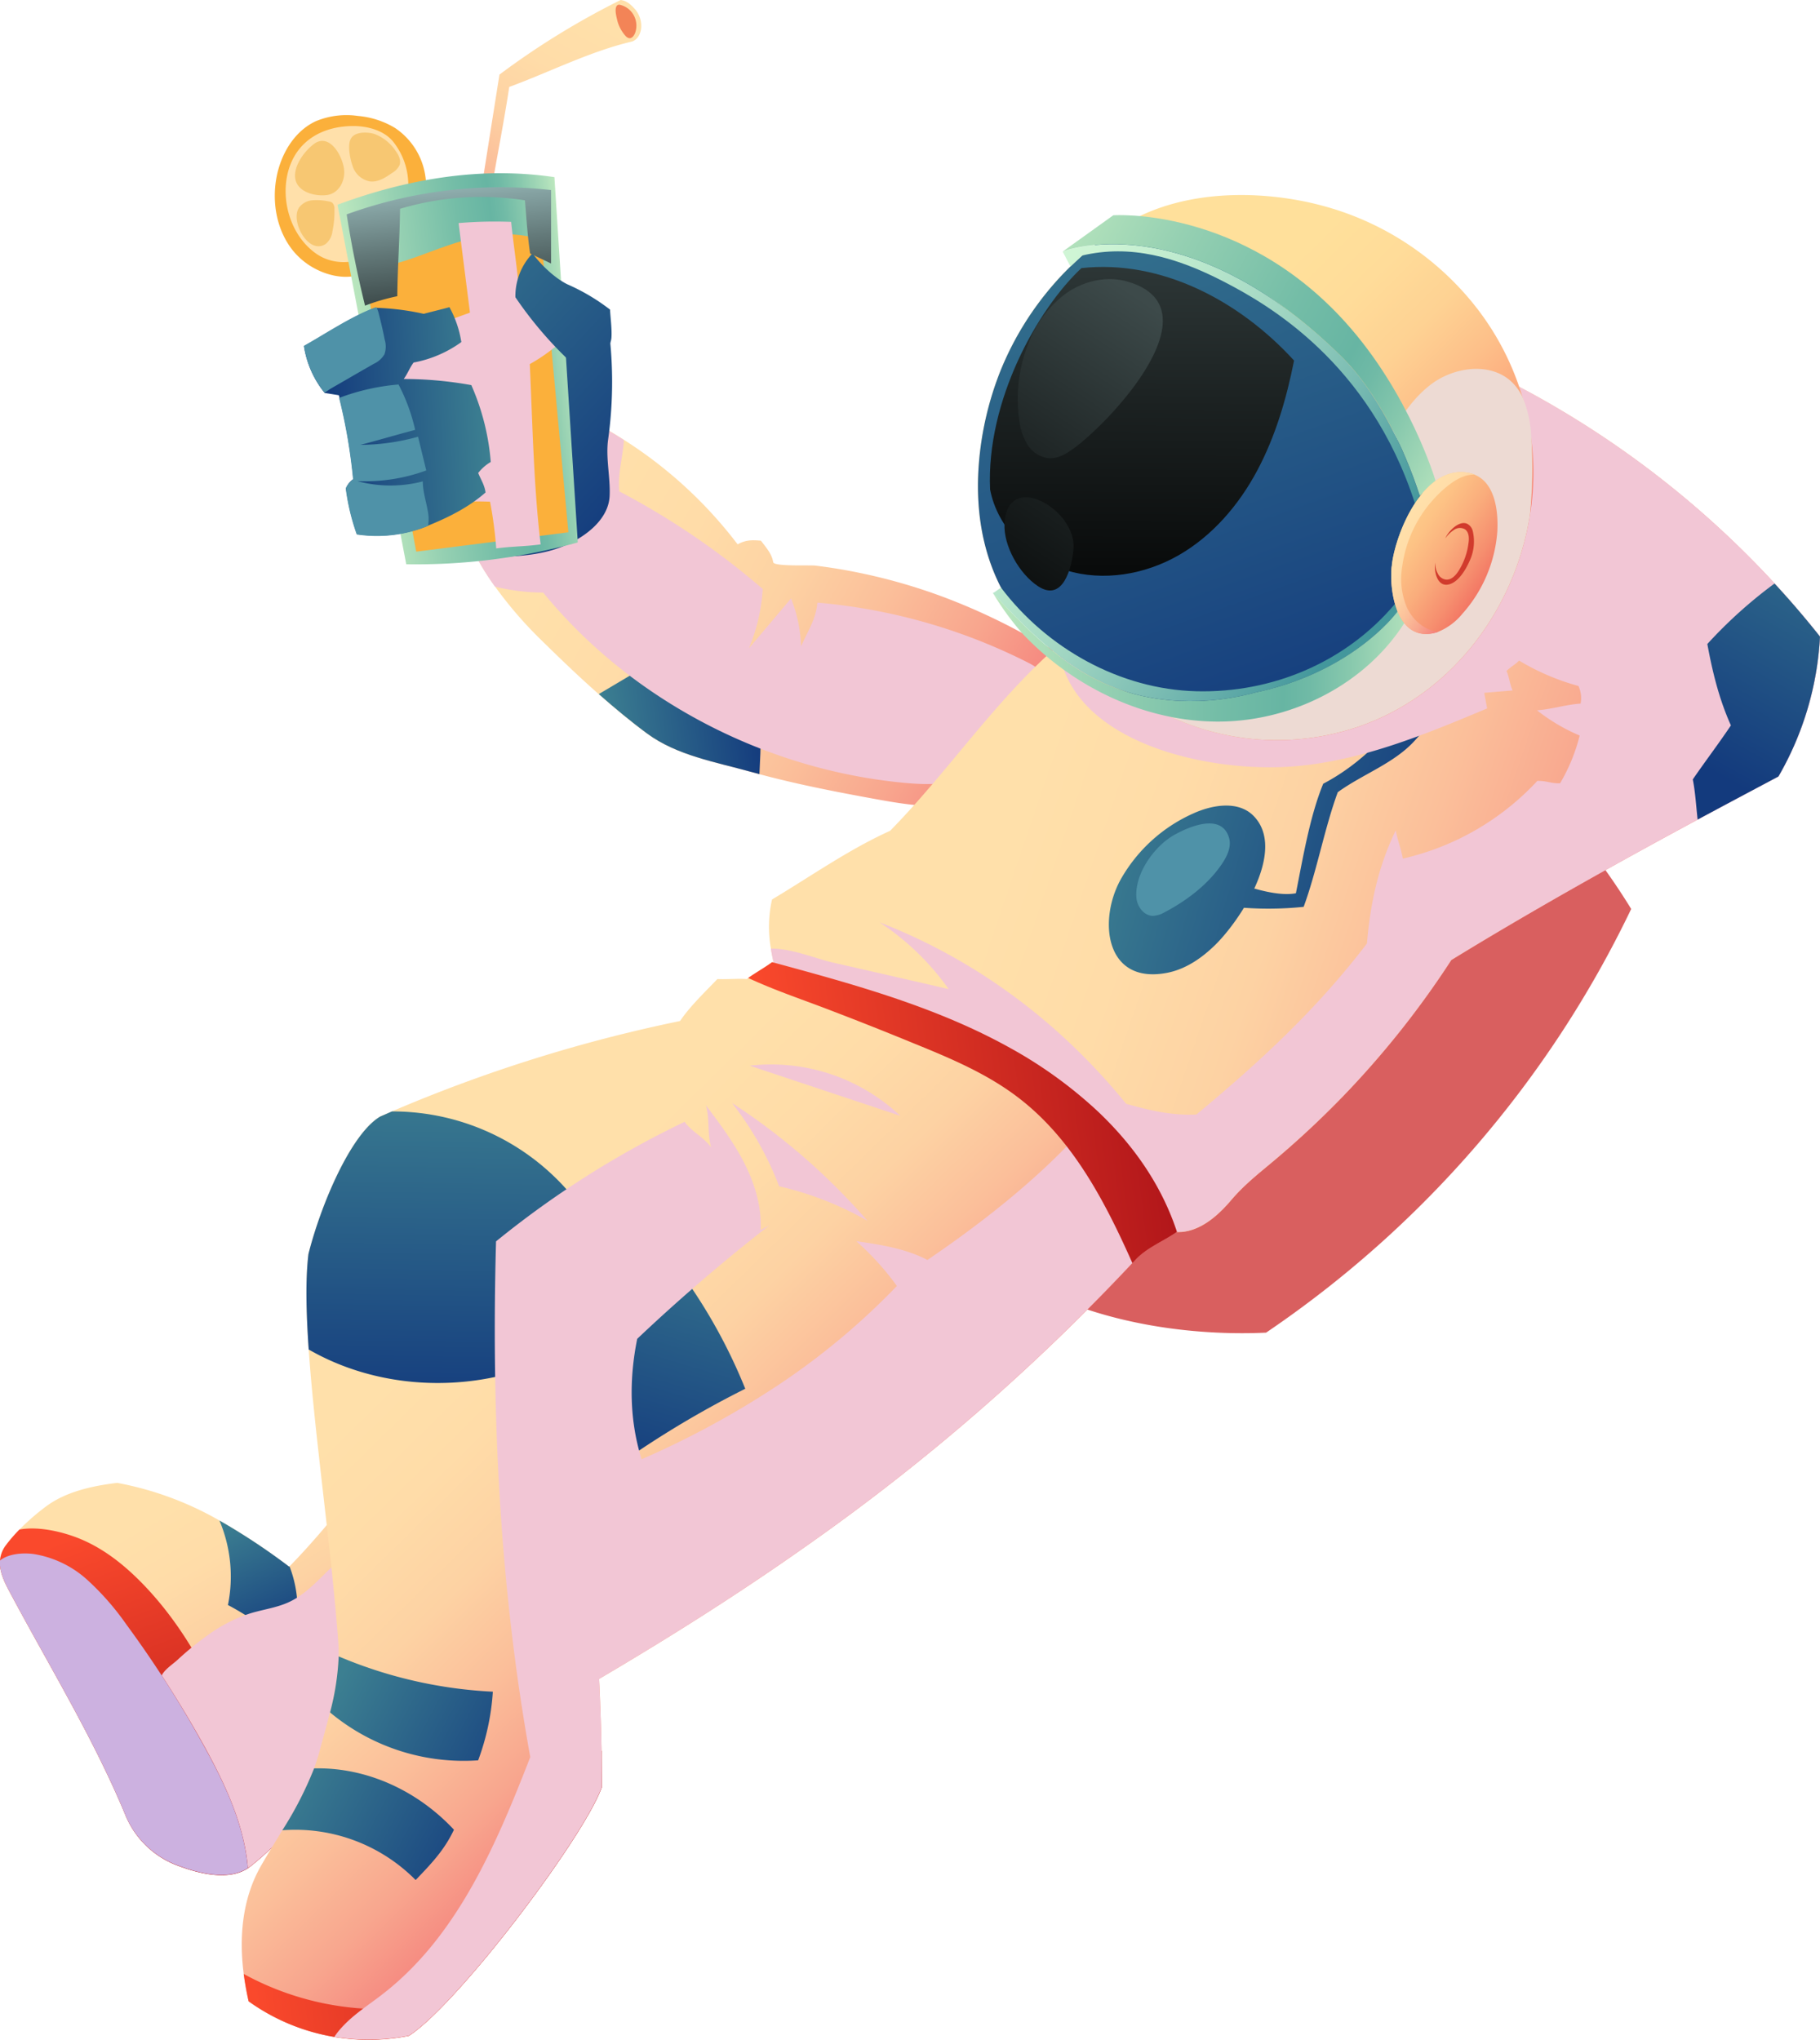<svg xmlns="http://www.w3.org/2000/svg" xmlns:xlink="http://www.w3.org/1999/xlink" viewBox="0 0 495.58 555.36"><defs><style>.cls-1{isolation:isolate;}.cls-2{fill:#d95f5f;}.cls-3{fill:url(#_ÂÁ_Ï_ÌÌ_È_ËÂÌÚ_8);}.cls-4{fill:url(#_ÂÁ_Ï_ÌÌ_È_ËÂÌÚ_45);}.cls-5{fill:url(#_ÂÁ_Ï_ÌÌ_È_ËÂÌÚ_307);}.cls-6{fill:#f2c6d5;}.cls-16,.cls-6,.cls-7{mix-blend-mode:multiply;}.cls-7{fill:#ccb1e0;}.cls-8{fill:url(#_ÂÁ_Ï_ÌÌ_È_ËÂÌÚ_8-2);}.cls-9{fill:url(#_ÂÁ_Ï_ÌÌ_È_ËÂÌÚ_45-2);}.cls-10{fill:url(#_ÂÁ_Ï_ÌÌ_È_ËÂÌÚ_8-3);}.cls-11{fill:url(#_ÂÁ_Ï_ÌÌ_È_ËÂÌÚ_45-3);}.cls-12{fill:#4f92a8;}.cls-13{fill:url(#_ÂÁ_Ï_ÌÌ_È_ËÂÌÚ_45-4);}.cls-14{fill:url(#_ÂÁ_Ï_ÌÌ_È_ËÂÌÚ_45-5);}.cls-15{fill:url(#_ÂÁ_Ï_ÌÌ_È_ËÂÌÚ_38);}.cls-16{fill:#eddad3;}.cls-17{fill:url(#_ÂÁ_Ï_ÌÌ_È_ËÂÌÚ_45-6);}.cls-18{fill:url(#_ÂÁ_Ï_ÌÌ_È_ËÂÌÚ_52);}.cls-19{fill:url(#_ÂÁ_Ï_ÌÌ_È_ËÂÌÚ_41);}.cls-20{fill:url(#_ÂÁ_Ï_ÌÌ_È_ËÂÌÚ_52-2);}.cls-21{fill:url(#_ÂÁ_Ï_ÌÌ_È_ËÂÌÚ_41-2);}.cls-22{fill:url(#_ÂÁ_Ï_ÌÌ_È_ËÂÌÚ_37);}.cls-23{fill:url(#_ÂÁ_Ï_ÌÌ_È_ËÂÌÚ_8-4);}.cls-24{fill:#d13b2d;}.cls-25,.cls-26,.cls-27,.cls-35{mix-blend-mode:screen;}.cls-25{fill:url(#_ÂÁ_Ï_ÌÌ_È_ËÂÌÚ_395);}.cls-26{fill:url(#_ÂÁ_Ï_ÌÌ_È_ËÂÌÚ_395-2);}.cls-27{fill:url(#_ÂÁ_Ï_ÌÌ_È_ËÂÌÚ_395-3);}.cls-28{fill:#fbb03b;}.cls-29{fill:#ffe0aa;}.cls-30{fill:url(#_ÂÁ_Ï_ÌÌ_È_ËÂÌÚ_8-5);}.cls-31{fill:url(#_ÂÁ_Ï_ÌÌ_È_ËÂÌÚ_45-7);}.cls-32{fill:url(#_ÂÁ_Ï_ÌÌ_È_ËÂÌÚ_41-3);}.cls-33{fill:url(#_ÂÁ_Ï_ÌÌ_È_ËÂÌÚ_45-8);}.cls-34{fill:url(#_ÂÁ_Ï_ÌÌ_È_ËÂÌÚ_45-9);}.cls-35{fill:url(#_ÂÁ_Ï_ÌÌ_È_ËÂÌÚ_407);}.cls-36{fill:#f38457;}.cls-37{fill:#f7c772;}.cls-38{fill:url(#_ÂÁ_Ï_ÌÌ_È_ËÂÌÚ_8-6);}.cls-39{fill:#f37777;}.cls-40{fill:url(#_ÂÁ_Ï_ÌÌ_È_ËÂÌÚ_45-10);}.cls-41{fill:url(#_ÂÁ_Ï_ÌÌ_È_ËÂÌÚ_45-11);}.cls-42{fill:url(#_ÂÁ_Ï_ÌÌ_È_ËÂÌÚ_307-2);}.cls-43{fill:url(#_ÂÁ_Ï_ÌÌ_È_ËÂÌÚ_307-3);}.cls-44{fill:url(#_ÂÁ_Ï_ÌÌ_È_ËÂÌÚ_45-12);}.cls-45{fill:url(#_ÂÁ_Ï_ÌÌ_È_ËÂÌÚ_45-13);}</style><linearGradient id="_ÂÁ_Ï_ÌÌ_È_ËÂÌÚ_8" x1="72.25" y1="480.56" x2="39.6" y2="400.49" gradientTransform="matrix(0.99, -0.13, 0.13, 0.99, -48.28, 20.36)" gradientUnits="userSpaceOnUse"><stop offset="0" stop-color="#f37777"/><stop offset="0.06" stop-color="#f5857e"/><stop offset="0.23" stop-color="#f8a68e"/><stop offset="0.41" stop-color="#fbbf9a"/><stop offset="0.59" stop-color="#fdd2a3"/><stop offset="0.79" stop-color="#ffdca8"/><stop offset="1" stop-color="#ffe0aa"/></linearGradient><linearGradient id="_ÂÁ_Ï_ÌÌ_È_ËÂÌÚ_45" x1="60.41" y1="405.14" x2="71.4" y2="440.71" gradientTransform="matrix(0.99, -0.13, 0.13, 0.99, -48.28, 20.36)" gradientUnits="userSpaceOnUse"><stop offset="0" stop-color="#3c7f91"/><stop offset="1" stop-color="#133a7d"/></linearGradient><linearGradient id="_ÂÁ_Ï_ÌÌ_È_ËÂÌÚ_307" x1="17.81" y1="403.66" x2="39.98" y2="499.29" gradientTransform="matrix(0.99, -0.13, 0.13, 0.99, -48.28, 20.36)" gradientUnits="userSpaceOnUse"><stop offset="0" stop-color="#fa492c"/><stop offset="1" stop-color="#b1161a"/></linearGradient><linearGradient id="_ÂÁ_Ï_ÌÌ_È_ËÂÌÚ_8-2" x1="300.51" y1="234.99" x2="185.38" y2="149.07" xlink:href="#_ÂÁ_Ï_ÌÌ_È_ËÂÌÚ_8"/><linearGradient id="_ÂÁ_Ï_ÌÌ_È_ËÂÌÚ_45-2" x1="188.36" y1="205.4" x2="230.76" y2="205.4" xlink:href="#_ÂÁ_Ï_ÌÌ_È_ËÂÌÚ_45"/><linearGradient id="_ÂÁ_Ï_ÌÌ_È_ËÂÌÚ_8-3" x1="476.26" y1="294.88" x2="310.61" y2="213.08" xlink:href="#_ÂÁ_Ï_ÌÌ_È_ËÂÌÚ_8"/><linearGradient id="_ÂÁ_Ï_ÌÌ_È_ËÂÌÚ_45-3" x1="314.85" y1="255.54" x2="399.39" y2="292.65" xlink:href="#_ÂÁ_Ï_ÌÌ_È_ËÂÌÚ_45"/><linearGradient id="_ÂÁ_Ï_ÌÌ_È_ËÂÌÚ_45-4" x1="330.77" y1="219.27" x2="415.31" y2="256.39" xlink:href="#_ÂÁ_Ï_ÌÌ_È_ËÂÌÚ_45"/><linearGradient id="_ÂÁ_Ï_ÌÌ_È_ËÂÌÚ_45-5" x1="538.74" y1="181.13" x2="484.44" y2="254.33" xlink:href="#_ÂÁ_Ï_ÌÌ_È_ËÂÌÚ_45"/><linearGradient id="_ÂÁ_Ï_ÌÌ_È_ËÂÌÚ_38" x1="161.17" y1="109.5" x2="251.9" y2="90.68" gradientTransform="matrix(-0.83, -0.55, -0.55, 0.83, 577.28, 166.43)" gradientUnits="userSpaceOnUse"><stop offset="0" stop-color="#f97762"/><stop offset="0.06" stop-color="#fa856a"/><stop offset="0.23" stop-color="#fca67b"/><stop offset="0.41" stop-color="#fdbf89"/><stop offset="0.59" stop-color="#fed293"/><stop offset="0.79" stop-color="#ffdc99"/><stop offset="1" stop-color="#ffe09b"/></linearGradient><linearGradient id="_ÂÁ_Ï_ÌÌ_È_ËÂÌÚ_45-6" x1="319.24" y1="44.09" x2="168.71" y2="156.81" gradientTransform="matrix(-0.83, -0.55, -0.55, 0.83, 577.28, 166.43)" xlink:href="#_ÂÁ_Ï_ÌÌ_È_ËÂÌÚ_45"/><linearGradient id="_ÂÁ_Ï_ÌÌ_È_ËÂÌÚ_52" x1="301.67" y1="71.38" x2="175.64" y2="68.29" gradientTransform="matrix(-0.83, -0.55, -0.55, 0.83, 577.28, 166.43)" gradientUnits="userSpaceOnUse"><stop offset="0" stop-color="#d2f7d6"/><stop offset="0.13" stop-color="#ccf3d4"/><stop offset="0.31" stop-color="#bbe8cd"/><stop offset="0.52" stop-color="#a0d5c2"/><stop offset="0.74" stop-color="#79bbb2"/><stop offset="0.98" stop-color="#489a9e"/><stop offset="1" stop-color="#43979c"/></linearGradient><linearGradient id="_ÂÁ_Ï_ÌÌ_È_ËÂÌÚ_41" x1="305.31" y1="71.95" x2="172.31" y2="60.09" gradientTransform="matrix(-0.83, -0.55, -0.55, 0.83, 577.28, 166.43)" gradientUnits="userSpaceOnUse"><stop offset="0" stop-color="#bde8bf"/><stop offset="0.27" stop-color="#95d0b2"/><stop offset="0.54" stop-color="#74bda7"/><stop offset="0.69" stop-color="#67b5a3"/><stop offset="0.75" stop-color="#70baa6"/><stop offset="0.84" stop-color="#87c8ad"/><stop offset="0.96" stop-color="#addeba"/><stop offset="1" stop-color="#bde8bf"/></linearGradient><linearGradient id="_ÂÁ_Ï_ÌÌ_È_ËÂÌÚ_52-2" x1="299.96" y1="141.2" x2="173.92" y2="138.11" xlink:href="#_ÂÁ_Ï_ÌÌ_È_ËÂÌÚ_52"/><linearGradient id="_ÂÁ_Ï_ÌÌ_È_ËÂÌÚ_41-2" x1="251.72" y1="180.21" x2="151.46" y2="119.13" xlink:href="#_ÂÁ_Ï_ÌÌ_È_ËÂÌÚ_41"/><linearGradient id="_ÂÁ_Ï_ÌÌ_È_ËÂÌÚ_37" x1="142.5" y1="88.49" x2="186.84" y2="88.24" gradientTransform="matrix(-0.83, -0.55, -0.55, 0.83, 577.28, 166.43)" gradientUnits="userSpaceOnUse"><stop offset="0" stop-color="#ee5656"/><stop offset="0.08" stop-color="#f1695e"/><stop offset="0.27" stop-color="#f68f6f"/><stop offset="0.46" stop-color="#faad7c"/><stop offset="0.65" stop-color="#fdc385"/><stop offset="0.83" stop-color="#fed08b"/><stop offset="1" stop-color="#ffd48d"/></linearGradient><linearGradient id="_ÂÁ_Ï_ÌÌ_È_ËÂÌÚ_8-4" x1="151.7" y1="88.45" x2="176.27" y2="88.45" gradientTransform="matrix(-0.83, -0.55, -0.55, 0.83, 577.28, 166.43)" xlink:href="#_ÂÁ_Ï_ÌÌ_È_ËÂÌÚ_8"/><linearGradient id="_ÂÁ_Ï_ÌÌ_È_ËÂÌÚ_395" x1="293.19" y1="39.03" x2="216.25" y2="156.34" gradientTransform="matrix(-0.83, -0.55, -0.55, 0.83, 577.28, 166.43)" gradientUnits="userSpaceOnUse"><stop offset="0" stop-color="#3d4a4a"/><stop offset="0.51" stop-color="#1c2222"/><stop offset="1"/></linearGradient><linearGradient id="_ÂÁ_Ï_ÌÌ_È_ËÂÌÚ_395-2" x1="273.23" y1="76.6" x2="272.88" y2="185.2" xlink:href="#_ÂÁ_Ï_ÌÌ_È_ËÂÌÚ_395"/><linearGradient id="_ÂÁ_Ï_ÌÌ_È_ËÂÌÚ_395-3" x1="256.27" y1="76.55" x2="255.93" y2="185.15" xlink:href="#_ÂÁ_Ï_ÌÌ_È_ËÂÌÚ_395"/><linearGradient id="_ÂÁ_Ï_ÌÌ_È_ËÂÌÚ_8-5" x1="160.22" y1="77.71" x2="209.36" y2="10.7" xlink:href="#_ÂÁ_Ï_ÌÌ_È_ËÂÌÚ_8"/><linearGradient id="_ÂÁ_Ï_ÌÌ_È_ËÂÌÚ_45-7" x1="136.32" y1="70.48" x2="202.31" y2="149.87" xlink:href="#_ÂÁ_Ï_ÌÌ_È_ËÂÌÚ_45"/><linearGradient id="_ÂÁ_Ï_ÌÌ_È_ËÂÌÚ_41-3" x1="134.6" y1="101.45" x2="194.14" y2="101.45" gradientTransform="matrix(0.99, -0.13, 0.13, 0.99, -48.28, 20.36)" xlink:href="#_ÂÁ_Ï_ÌÌ_È_ËÂÌÚ_41"/><linearGradient id="_ÂÁ_Ï_ÌÌ_È_ËÂÌÚ_45-8" x1="158.43" y1="52.11" x2="224.41" y2="131.49" xlink:href="#_ÂÁ_Ï_ÌÌ_È_ËÂÌÚ_45"/><linearGradient id="_ÂÁ_Ï_ÌÌ_È_ËÂÌÚ_45-9" x1="167.3" y1="114.81" x2="122.97" y2="111.71" xlink:href="#_ÂÁ_Ï_ÌÌ_È_ËÂÌÚ_45"/><linearGradient id="_ÂÁ_Ï_ÌÌ_È_ËÂÌÚ_407" x1="165.12" y1="42.19" x2="163.57" y2="107.66" gradientTransform="matrix(0.99, -0.13, 0.13, 0.99, -48.28, 20.36)" gradientUnits="userSpaceOnUse"><stop offset="0" stop-color="#aed4d4"/><stop offset="0.4" stop-color="#637979"/><stop offset="0.81" stop-color="#1c2222"/><stop offset="1"/></linearGradient><linearGradient id="_ÂÁ_Ï_ÌÌ_È_ËÂÌÚ_8-6" x1="205.2" y1="464.26" x2="125.3" y2="358.06" xlink:href="#_ÂÁ_Ï_ÌÌ_È_ËÂÌÚ_8"/><linearGradient id="_ÂÁ_Ï_ÌÌ_È_ËÂÌÚ_45-10" x1="204.83" y1="334.75" x2="170.81" y2="411.04" xlink:href="#_ÂÁ_Ï_ÌÌ_È_ËÂÌÚ_45"/><linearGradient id="_ÂÁ_Ï_ÌÌ_È_ËÂÌÚ_45-11" x1="133.96" y1="290.79" x2="120.04" y2="385.9" xlink:href="#_ÂÁ_Ï_ÌÌ_È_ËÂÌÚ_45"/><linearGradient id="_ÂÁ_Ï_ÌÌ_È_ËÂÌÚ_307-2" x1="48.54" y1="514.65" x2="152.87" y2="514.65" xlink:href="#_ÂÁ_Ï_ÌÌ_È_ËÂÌÚ_307"/><linearGradient id="_ÂÁ_Ï_ÌÌ_È_ËÂÌÚ_307-3" x1="218.99" y1="319.1" x2="326.1" y2="319.1" xlink:href="#_ÂÁ_Ï_ÌÌ_È_ËÂÌÚ_307"/><linearGradient id="_ÂÁ_Ï_ÌÌ_È_ËÂÌÚ_45-12" x1="85.61" y1="448" x2="136.38" y2="484.09" xlink:href="#_ÂÁ_Ï_ÌÌ_È_ËÂÌÚ_45"/><linearGradient id="_ÂÁ_Ï_ÌÌ_È_ËÂÌÚ_45-13" x1="65.79" y1="475.88" x2="116.57" y2="511.97" xlink:href="#_ÂÁ_Ï_ÌÌ_È_ËÂÌÚ_45"/></defs><g class="cls-1"><g id="Layer_2" data-name="Layer 2"><g id="layer_1-2" data-name="layer 1"><path class="cls-2" d="M421.57,217.94a182,182,0,0,1,22.6,29.55,291.53,291.53,0,0,1-99.42,115.36c-20.25.93-43.17-2.44-61.32-11.46,19.63-26.28,37.62-52.06,60-76S392.62,233.36,421.57,217.94Z"/><path class="cls-3" d="M97.08,463.84a83.07,83.07,0,0,1-23.22,39.37,74.28,74.28,0,0,1-5.7,5,8.29,8.29,0,0,1-.68.48,10.58,10.58,0,0,1-2.26,1.12c-4.94,1.75-11.35.18-16.35-1.67A24.65,24.65,0,0,1,34,493.83c-8.78-21.05-20.77-40.47-31.5-60.64C1,430.4-.23,427.63,0,424.89a7.92,7.92,0,0,1,1.62-4.18,42,42,0,0,1,3.68-4.25,63.9,63.9,0,0,1,6.94-6.07c5.51-4.23,12.8-5.8,19.67-6.64A88.26,88.26,0,0,1,59.75,414a175.42,175.42,0,0,1,19,12.58s0-.07.09-.09c5.11-5.25,10-10.93,14.56-16.63a76,76,0,0,1,3.84,11.68A88.37,88.37,0,0,1,97.08,463.84Z"/><path class="cls-4" d="M79.64,449.07c-5.71-4.53-11.14-8.66-17.57-12.06A39.09,39.09,0,0,0,59.75,414a175.42,175.42,0,0,1,19,12.58s0-.07.09-.09C81.64,433.75,81.61,441.41,79.64,449.07Z"/><path class="cls-5" d="M73.86,503.21a74.28,74.28,0,0,1-5.7,5,8.29,8.29,0,0,1-.68.48c-5.11,3.35-12.8,1.6-18.61-.55A24.65,24.65,0,0,1,34,493.83c-8.78-21.05-20.77-40.47-31.5-60.64C1,430.4-.23,427.63,0,424.89a7.92,7.92,0,0,1,1.62-4.18,42,42,0,0,1,3.68-4.25c5.45-1,12.33.77,16.78,2.65,6.45,2.72,12,7.2,16.88,12.24,17.69,18.31,26.27,43.38,33.78,67.7A29.91,29.91,0,0,1,73.86,503.21Z"/><path class="cls-6" d="M66.49,509.21a8.67,8.67,0,0,1-.83.36A8.67,8.67,0,0,0,66.49,509.21Z"/><path class="cls-6" d="M65.21,509.74v0l.19-.08Z"/><path class="cls-6" d="M97.28,421.5c-7.1,3.53-11.36,11.36-18.57,14.7-3.3,1.54-7,2-10.48,3.06a40.87,40.87,0,0,0-11,5.49,82.61,82.61,0,0,0-8.86,7.17c-1.45,1.31-3.45,2.55-4.34,4.25,4.19,6.42,8.15,13,11.82,19.69,5.62,10.26,10.69,21.18,11.65,32.78a8.29,8.29,0,0,0,.68-.48,74.28,74.28,0,0,0,5.7-5,83.07,83.07,0,0,0,23.22-39.37A88.37,88.37,0,0,0,97.28,421.5Z"/><path class="cls-7" d="M67.48,508.64c-5.11,3.35-12.8,1.6-18.61-.55A24.65,24.65,0,0,1,34,493.83c-8.78-21.05-20.77-40.47-31.5-60.64C1,430.4-.23,427.63,0,424.89c2.34-1.89,6.3-2.15,9.2-1.76a28.43,28.43,0,0,1,14.48,6.95,72.71,72.71,0,0,1,10.7,12.19,298.6,298.6,0,0,1,21.41,33.59C61.45,486.12,66.52,497,67.48,508.64Z"/><path class="cls-8" d="M293,185.75a13.84,13.84,0,0,1-1.35,7.95c-4.44,9.58-13.59,19.09-23.3,23.31-9.24,4-19.86,2.4-29.78.59-10.67-1.94-21.33-4-31.82-6.82-.84-.22-1.69-.44-2.53-.68-9.45-2.63-19.94-4.41-28-10.34-4.51-3.32-8.92-7-13.21-10.78-5.27-4.64-10.35-9.53-15.24-14.32a110.79,110.79,0,0,1-13-15,70.7,70.7,0,0,1-8.38-15.16,8.56,8.56,0,0,1,.63-6.88,21.84,21.84,0,0,1,4.52-5.5,84.15,84.15,0,0,1,28.76-17.88,109.15,109.15,0,0,1,9.55,5.49,119.14,119.14,0,0,1,31,28.48c2.22-1.22,3.81-1.2,6.34-1,1.54,2,3,3.67,3.35,5.86.19,1.24,9.93.74,11.54.94,4,.49,7.94,1.13,11.87,1.95a153.86,153.86,0,0,1,22.49,6.42,169,169,0,0,1,21.93,10c3.16,1.71,7,3.43,10,5.88A12.17,12.17,0,0,1,293,185.75Z"/><path class="cls-9" d="M207.1,199.5c.1,3.77-.14,7.53-.31,11.28-.84-.22-1.69-.44-2.53-.68-9.45-2.63-19.94-4.41-28-10.34-4.51-3.32-8.92-7-13.21-10.78,3-1.76,6-3.55,9-5.34C183.26,190.3,194.49,196.18,207.1,199.5Z"/><path class="cls-6" d="M284.25,184.69c.26,1.54-.57,3-1.38,4.31q-3.44,5.63-7.28,11c-3.08,4.3-6.48,8.6-11.18,11-5.5,2.84-12,2.73-18.17,2.15-37.79-3.54-74.3-22.41-98.33-51.8a57.3,57.3,0,0,1-13.11-1.61,70.7,70.7,0,0,1-8.38-15.16,8.56,8.56,0,0,1,.63-6.88,21.84,21.84,0,0,1,4.52-5.5,84.15,84.15,0,0,1,28.76-17.88,109.15,109.15,0,0,1,9.55,5.49,1,1,0,0,1,0,.24c-.33,4.6-1.74,9.18-1.24,13.75a206.27,206.27,0,0,1,39.05,26.57,49.18,49.18,0,0,1-3.77,16.15q5.75-6.78,11.47-13.57A37.57,37.57,0,0,1,218.12,176c1.75-4.05,4.16-7.51,4.43-11.92a156.52,156.52,0,0,1,57.57,16.43C281.93,181.46,283.94,182.69,284.25,184.69Z"/><path class="cls-10" d="M495.58,173.33a84.83,84.83,0,0,1-11.32,38.09c-29.69,15.72-60.42,32.39-89.07,50a246.86,246.86,0,0,1-29.71,37.32q-8.57,8.83-18,16.81c-4.44,3.76-8.6,6.91-12.42,11.45-4.29,5-10.31,10-17.42,8.05-7.05-21.35-24.2-37.3-43.72-48.42s-41.41-17.24-63-23.29c-.39-1.72-.74-3.39-1-5a34.05,34.05,0,0,1,.3-13.43c10.64-6.36,20.87-13.6,32.15-18.7C258,210.33,271,190.63,288.18,175.74c2.5-2.16,5.09-4.22,7.77-6.15,21.69-15.58,44.87-29.07,67.28-43.6C378,116.42,393.05,108.08,410,103.4A259.25,259.25,0,0,1,495.58,173.33Z"/><path class="cls-11" d="M324.87,221.51c5.32-2.43,12.32-3.55,16.44.61,9.13,9.23-3.48,28.32-10.35,35.1-3.71,3.66-8.21,6.75-13.34,7.69C301,268,299,250.73,305.09,239.58A42.58,42.58,0,0,1,324.87,221.51Z"/><path class="cls-12" d="M309.61,241.29a11.9,11.9,0,0,0-.18,3.08c.19,2.44,2,4.93,4.45,5a6.91,6.91,0,0,0,3.27-1c6.07-3.18,12.16-7.81,15.9-13.64,1.24-1.94,2.25-4.29,1.64-6.51-1.95-7-10.85-3.18-14.87-.93C315.25,229.81,310.62,235.62,309.61,241.29Z"/><path class="cls-13" d="M334.85,246.81a93.43,93.43,0,0,0,20.13.1c3.61-9.81,5.68-21.4,9.29-31.21,6.74-4.9,15.19-7.78,20.84-13.91s10.18-13.58,11.47-21.82a13.09,13.09,0,0,1-6.69.86c-6.11,13.32-16.59,25.76-29.58,32.56-3.67,8.93-5.55,20.36-7.44,29.82-4.41.88-11.07-1.06-15.31-2.56C336.52,242.67,335.9,244.79,334.85,246.81Z"/><path class="cls-6" d="M495.58,173.33a84.83,84.83,0,0,1-11.32,38.09q-10.89,5.78-22,11.73c-22.64,12.22-45.47,25-67.09,38.22a246.86,246.86,0,0,1-29.71,37.32q-8.57,8.83-18,16.81c-4.44,3.76-8.6,6.91-12.42,11.45-4.29,5-10.31,10-17.42,8.05-7.05-21.35-24.2-37.3-43.72-48.42s-41.41-17.24-63-23.29c-.39-1.72-.74-3.39-1-5,5.58-.1,12.17,2.71,16.8,3.77q15.81,3.6,31.61,7.24a70.54,70.54,0,0,0-18.81-18.17c26.48,10.25,49.23,27.39,67.15,49.41,6.38,1.8,12.5,3.24,19.12,2.92,17.34-14.39,32.77-28.64,46.45-46.58.88-10.8,3.1-21.06,7.85-30.8.43,2.59,1.48,5.11,1.91,7.7a71.72,71.72,0,0,0,36.63-21.16c2.52-.06,3.68.73,6.19.65a48.42,48.42,0,0,0,5.34-13,50.54,50.54,0,0,1-11.62-6.87c4-.28,7.86-1.56,11.87-1.83a7.88,7.88,0,0,0-.58-4.79,64.1,64.1,0,0,1-16.17-6.92c-1,1.07-2.42,1.79-3.42,2.84.77,1.73.87,3.55,1.65,5.3-2.56.2-5.14.43-7.72.64.26,1.41.53,2.84.79,4.25-17,7.13-34.43,14.35-52.83,15.79-23.27,1.82-61.25-6.52-63.95-33,2.5-2.16,5.09-4.22,7.77-6.15,21.69-15.58,44.87-29.07,67.28-43.6C378,116.42,393.05,108.08,410,103.4a259.51,259.51,0,0,1,73.24,55.48Q489.67,165.87,495.58,173.33Z"/><path class="cls-14" d="M495.58,173.33a84.83,84.83,0,0,1-11.32,38.09q-10.89,5.78-22,11.73c-.42-3.65-.63-7.53-1.32-10.93,3.43-5,7-9.67,10.38-14.71-3.21-7.14-5-14.47-6.42-22.16a125.92,125.92,0,0,1,18.3-16.47Q489.67,165.87,495.58,173.33Z"/><path class="cls-15" d="M272.29,101.31a87.09,87.09,0,0,0-5.76,25.06c-1.3,16.7,2.68,33.1,14.46,45.41a70.79,70.79,0,0,0,9.29,8.09c8.07,6,17.25,10.51,26.47,14.47,1.57.7,3.17,1.37,4.74,2a69,69,0,0,0,47.5,1.83c25.78-8.44,43.48-31.83,47.61-57.92a73.73,73.73,0,0,0,.79-16.21c-.07-1.31-.21-2.61-.37-3.9a70.9,70.9,0,0,0-2.45-12,73.93,73.93,0,0,0-12.25-24,79.06,79.06,0,0,0-41.75-28c-1.5-.41-3-.78-4.48-1.1C340,51.61,321,52.26,306.6,60.86a.91.91,0,0,1-.16.11c-.75.47-1.5.94-2.23,1.43-.41.24-.79.49-1.18.74A83.47,83.47,0,0,0,272.29,101.31Z"/><path class="cls-16" d="M318.08,192.19c-.46.69-.91,1.41-1.33,2.15,1.57.7,3.17,1.37,4.74,2a69,69,0,0,0,47.5,1.83c25.78-8.44,43.48-31.83,47.61-57.92a121.46,121.46,0,0,0,.42-20.11c0-.4,0-.78-.06-1.19a31.45,31.45,0,0,0-2.39-10.86,14.28,14.28,0,0,0-2.61-3.78c-5.75-5.87-16-4.54-22.48.48s-10.3,12.62-14.37,19.74a183.83,183.83,0,0,1-29.84,38.86C335.88,172.72,325.37,181.16,318.08,192.19Z"/><path class="cls-17" d="M272.29,101.31a87.09,87.09,0,0,0-5.76,25.06c-1.3,16.7,2.68,33.1,14.46,45.41a70.79,70.79,0,0,0,9.29,8.09A72.06,72.06,0,0,0,310,189.5a68,68,0,0,0,49.54-3.7,62.92,62.92,0,0,0,32.2-37.54,117,117,0,0,0-66.22-78.84c-7.16-3.17-14.71-5.63-22.49-6.28A83.47,83.47,0,0,0,272.29,101.31Z"/><path class="cls-18" d="M385.28,137.05c-12.41-38.41-40.08-54.18-52-60.34-13.12-6.8-25.56-10.21-38.6-7.14l-3.19,3-2.12-4.06S322.68,55.24,365,96.81c9.79,9.57,17.28,24.94,21.58,38.23Z"/><path class="cls-19" d="M365,96.81C322.68,55.24,289.4,68.47,289.4,68.47l13.74-9.85s34.67-2.5,63.18,29.09c17.6,19.49,24.58,43.22,24.58,43.22L386.61,135C382.31,121.75,374.82,106.38,365,96.81Z"/><path class="cls-20" d="M379.82,164.46c-13.38,15.86-33.39,24.29-54.12,23.75s-40.56-11.62-53.09-28.16c-.8.31-1.47,1.11-2.27,1.42,8.8,9.43,18.7,19.48,30.5,24.69,12.84,5.68,27.7,6,41.26,2.34,26.77-5.72,38.42-22,38.42-22Z"/><path class="cls-21" d="M300.84,186.16c12.84,5.68,27.7,6,41.26,2.33,26.77-5.71,38.42-22,38.42-22l-.39-1.12,2.51,3.88C372,186.23,352,196.36,332,196.47s-39.55-9.22-53.35-23.71a74.65,74.65,0,0,1-8.26-11.29C279.14,170.9,289,181,300.84,186.16Z"/><path class="cls-22" d="M379,153.79c0,.18,0,.33-.06.5-.67,6.45,1.26,20.11,11.26,18.14a9.43,9.43,0,0,0,1.43-.41,16.76,16.76,0,0,0,6.56-4.89,37.79,37.79,0,0,0,9.51-22.25c.31-5.07-.34-13.18-6.08-15.6a7.75,7.75,0,0,0-1.67-.51C387.73,126.39,380.08,144.87,379,153.79Z"/><path class="cls-23" d="M379,153.79c0,.18,0,.33-.06.5-.67,6.45,1.26,20.11,11.26,18.14a9.43,9.43,0,0,0,1.43-.41c-3.75-.4-7-3.24-8.55-6.66a20,20,0,0,1-1.26-11.13A34,34,0,0,1,394.59,132c2-1.54,4.51-2.92,7-2.75a7.75,7.75,0,0,0-1.67-.51C387.73,126.39,380.08,144.87,379,153.79Z"/><path class="cls-24" d="M390.82,153.18c-.43,2.24.46,6.49,3.43,6s5.12-4.52,6.14-6.94a12.42,12.42,0,0,0,.65-7.59,3,3,0,0,0-1.47-2c-2.21-1.14-5.32,2.12-6,3.93a8.26,8.26,0,0,1,2.32-2.28,2.77,2.77,0,0,1,3-.19c1.08.74,1.18,2.28,1,3.58a18.38,18.38,0,0,1-2.73,7.76c-.77,1.21-1.9,2.43-3.32,2.37a2.83,2.83,0,0,1-2.3-1.6A5.61,5.61,0,0,1,390.82,153.18Z"/><path class="cls-25" d="M294.47,73C282.68,84,268.49,109,269.6,133.3c2,10.4,10.6,18.93,20.73,22s21.44,1.15,30.63-4.13,16.35-13.64,21.35-23,8-19.64,10.06-30C337.5,81.89,316.19,70.62,294.47,73Z"/><path class="cls-26" d="M292.49,122c-2,1.47-4.3,2.88-6.8,2.77a7.84,7.84,0,0,1-5.94-3.74,16.63,16.63,0,0,1-2.24-6.88,40.49,40.49,0,0,1,2.67-21,30,30,0,0,1,10.3-13.41c4.71-3.23,10.8-4.67,16.31-3.13C331.72,83.57,302.6,114.61,292.49,122Z"/><path class="cls-27" d="M273.52,142.6c.75-14.82,19.68-3.84,18.79,6.81-.44,5.29-2.91,14.67-9.68,10.19C277.57,156.26,273.22,148.65,273.52,142.6Z"/><path class="cls-28" d="M79.75,68.21c-4.33-5.4-5.71-12.82-4.51-19.64C76.38,42.11,80.05,35.76,86,33a21.79,21.79,0,0,1,11.48-1.43,23.44,23.44,0,0,1,10.1,3.28,19.09,19.09,0,0,1,8.34,13.86,23.22,23.22,0,0,1-4.29,15.78,30.73,30.73,0,0,1-12.28,9.77c-4.19,2-9.33,1.08-13.35-1A19.43,19.43,0,0,1,79.75,68.21Z"/><path class="cls-29" d="M86,69c5.24,3.72,12.11,2.75,17.15-.84,5.93-4.23,8.46-11.62,8-18.74a18.78,18.78,0,0,0-4.22-11c-2.43-2.86-6.59-4-10.23-4.1-8.31-.14-15.66,3.58-18.14,12C76.25,54.37,79.13,64.13,86,69Z"/><path class="cls-30" d="M132.76,58.16c1.76-11.55,4.16-22.95,5.91-34.49,10.87-4,22-9.67,33.25-12.32,1.65-.39,2.59-2.22,2.68-3.91A7,7,0,0,0,173,2.61C171.85,1.29,170.68.2,169,0A214,214,0,0,0,136,20.31q-2.79,17.61-5.57,35.23C131.68,56.59,131.53,57.1,132.76,58.16Z"/><path class="cls-31" d="M165.59,88.3a113.58,113.58,0,0,1,0,31.36c-.7,5,.64,10.3.41,15.36-.3,6.85-7.51,11.94-14,14.23s-13.47,2.36-20.33,2.42c-9.26.06-15.17-10.43-19.22-18.75s-5.79-17.58-7.24-26.73c-.44-2.8-.82-5.87.62-8.32,1.19-2,3.39-3.19,5.58-4,9.19-3.33,19.48-1.49,29-3.87,4.2-1,8.17-2.93,12.42-3.77S162.38,85.4,165.59,88.3Z"/><path class="cls-32" d="M157.33,147.7a166.57,166.57,0,0,1-46.71,5.94L91.9,55.74c19.81-7.32,39.59-10.37,59.07-7.51Z"/><path class="cls-28" d="M98.67,71.52l14.67,78.68,41.43-5.27-7.35-79.61C127,58.56,109.3,76.47,98.67,71.52Z"/><path class="cls-6" d="M147.22,148.22c-4.08.59-8,.52-12.1,1.11a110.84,110.84,0,0,0-1.68-12.73,105.7,105.7,0,0,0-18,.86A184.28,184.28,0,0,1,107.18,97a5.93,5.93,0,0,1,.43-3.52,6,6,0,0,1,3.36-2.2c5.66-2.07,11.31-4.09,17-6.16l-3.1-24.38a116.1,116.1,0,0,1,14.32-.33c.56,5.65,1.48,11.49,2,17.13,4.29,4.85,7.83,10.2,11.77,15.33a45.77,45.77,0,0,1-8.7,6.27C145,115,145.31,132.51,147.22,148.22Z"/><path class="cls-33" d="M145,69a16.86,16.86,0,0,0-4.66,11.93,105.26,105.26,0,0,0,14.3,16.93c.58,2.24.47,4.72,1,7-.07-.27,4-3.32,4.37-3.73a37.91,37.91,0,0,0,4.24-4.72c1.21-1.61,2.18-2.77,2.26-4.74.1-2.42-.27-5-.4-7.37a55,55,0,0,0-11.64-6.9C151,75.67,147.34,72.16,145,69Z"/><path class="cls-34" d="M133.63,125.79a11.82,11.82,0,0,0-3.42,3c.8,1.93,1.72,3.24,2,5.3-4.54,4-10,6.74-15.58,9l-.83.35a36.73,36.73,0,0,1-18.59,2,60.52,60.52,0,0,1-3-12.5,5.61,5.61,0,0,1,2-2.49,150,150,0,0,0-3.8-22.19c0-.22-.1-.44-.16-.65L88.42,107s0,0,0,0a26.52,26.52,0,0,1-5.63-12.74c5.89-3.31,13-8.09,19.39-10.44a2.73,2.73,0,0,1,.41,0,69.3,69.3,0,0,1,12.79,1.63c2.13-.57,4.93-1.24,7-1.81a29.07,29.07,0,0,1,3.24,9.5,32.12,32.12,0,0,1-13,5.57c-1.13,1.53-1.56,2.95-2.69,4.48a103.42,103.42,0,0,1,18.41,1.67A64.48,64.48,0,0,1,133.63,125.79Z"/><path class="cls-12" d="M104.67,96.49a6.47,6.47,0,0,1-2.89,2.57q-3.9,2.23-7.79,4.49l-3.89,2.24c-.49.29-1.1.76-1.73,1.12a26.52,26.52,0,0,1-5.63-12.74c5.89-3.31,13-8.09,19.39-10.44a2.73,2.73,0,0,1,.41,0,8.09,8.09,0,0,1,.62,1.77c.6,2.31,1.14,4.64,1.6,7A6.35,6.35,0,0,1,104.67,96.49Zm10.46,34.58A34.84,34.84,0,0,1,97.31,131a48.4,48.4,0,0,0,18.77-2.91c-.74-2.92-1.51-6.24-2.25-9.18a59.45,59.45,0,0,1-15.69,2.22c4.82-1.25,10.1-2.83,14.91-4.08a50.44,50.44,0,0,0-4.53-12.36,59.39,59.39,0,0,0-16.18,3.66,150,150,0,0,1,3.8,22.19,5.61,5.61,0,0,0-2,2.49,60.52,60.52,0,0,0,3,12.5,36.73,36.73,0,0,0,18.59-2l.83-.35a11.11,11.11,0,0,0-.11-4.22C116,136.42,115.11,133.65,115.13,131.07Z"/><path class="cls-35" d="M150.05,71.75c0-6.47,0-13.58,0-20A123.12,123.12,0,0,0,94.4,58.37q1.95,12.52,5,24.85a56.34,56.34,0,0,1,8.78-2.57c.09-8.22.66-15.58.75-23.8a77.42,77.42,0,0,1,34-2.31c.41,4.74.71,9.76,1.42,14.47C146.45,70.05,147.93,70.71,150.05,71.75Z"/><path class="cls-36" d="M170.26,9.7a2.17,2.17,0,0,0,.8.62c1,.39,1.7-.77,1.95-1.55a5.9,5.9,0,0,0-.28-4.29A5.73,5.73,0,0,0,169,1.36a1.1,1.1,0,0,0-.8,0c-1,.6-.41,2.92-.21,3.8A10,10,0,0,0,170.26,9.7Z"/><path class="cls-37" d="M81.4,56.57c-2.41,3.7,2.64,13,7.31,9.83A5.2,5.2,0,0,0,90.52,63a25.92,25.92,0,0,0,.55-6.09,2.19,2.19,0,0,0-.57-1.69,2.26,2.26,0,0,0-1.11-.4,15.33,15.33,0,0,0-4.32-.29A5,5,0,0,0,81.4,56.57Z"/><path class="cls-37" d="M80.52,49.18c-1-3.55,2.28-8,5-10a4,4,0,0,1,1.89-.81c3.55-.33,6,5,6.28,7.78.37,3.21-1.54,6.77-5.07,7C85.75,53.4,81.46,52.4,80.52,49.18Z"/><path class="cls-37" d="M96,45.17a6.16,6.16,0,0,0,4.72,4.23c2.17.26,4.18-1,6-2.28A5,5,0,0,0,108.78,45c.5-1.36-.25-2.86-1.11-4A12,12,0,0,0,102,36.49c-1.84-.59-5.5-.74-6.51,1.37C94.56,39.68,95.38,43.44,96,45.17Z"/><path class="cls-38" d="M320.48,335.42c-3.66,2.54-8.2,4.3-11.23,7.55-.3.33-.59.65-.9.95a572,572,0,0,1-87.34,76c-18.5,13.14-37.71,25.35-57.86,37.21,0,.89.09,1.78.12,2.69.24,5.44.43,11,.53,16.83,0,3.25.08,6.54.08,9.92-4.83,13.72-39.3,59.23-52.53,67.73a57.91,57.91,0,0,1-20.28.3,55.16,55.16,0,0,1-23.37-9.69c-.56-2.45-1-4.94-1.34-7.46-1.3-10.12-.38-20.51,4.69-29.4,1.87-3.27,3.88-6.48,5.83-9.72a97.87,97.87,0,0,0,8.65-16.85c.53-1.45,1-2.91,1.41-4.41.94-3.52,2-7.15,2.9-10.83A70.29,70.29,0,0,0,92.22,451c0-1.27,0-2.53-.1-3.77-1.79-24.73-6.4-55.81-8.06-79.8-.72-10.33-.89-19.35-.07-26,3.36-13.33,11.49-32.62,19.51-37.41l3.22-1.41A407.69,407.69,0,0,1,185.17,278c2.76-4.07,6.77-7.86,10.17-11.43,2.54.13,5.53-.17,8,0l.33-.25c2-1.43,4.6-2.88,6.52-4.31,22.36,6.06,45,12.24,65.19,23.57a119.74,119.74,0,0,1,23.43,17C308.55,311.68,316.27,322.62,320.48,335.42Z"/><path class="cls-39" d="M164,398.85a352.35,352.35,0,0,1-1,49.49,252.93,252.93,0,0,1-2.83-52.67C161.61,397.3,162.45,397.23,164,398.85Z"/><path class="cls-39" d="M185.77,349c4.85-4.69,10-9.22,14.85-13.91a266.42,266.42,0,0,0-34.72,24.19C173,356.31,180.25,354.32,185.77,349Z"/><path class="cls-40" d="M159.93,405.07a264.87,264.87,0,0,1,43-26.94,146.74,146.74,0,0,0-16.41-30.05,140.24,140.24,0,0,0-20.63,11.2C161.64,373.32,159.79,390.4,159.93,405.07Z"/><path class="cls-41" d="M157.31,327.52a96.2,96.2,0,0,0-21.15,47.1c-17.51,4.07-36.55,1.77-52.1-7.18-.72-10.33-.89-19.35-.07-26,3.36-13.33,11.49-32.62,19.51-37.41l3.22-1.41A63.46,63.46,0,0,1,157.31,327.52Z"/><path class="cls-42" d="M163.8,476.66c0,3.25.08,6.54.08,9.92-4.83,13.72-39.3,59.23-52.53,67.73a56.1,56.1,0,0,1-43.65-9.39c-.56-2.45-1-4.94-1.34-7.46A77.87,77.87,0,0,0,106.61,547C129.93,526.9,148.17,502.64,163.8,476.66Z"/><path class="cls-6" d="M298.86,302.51c-2.88,2.48-5.17,6.27-8.1,9.31-11.28,11.63-24.81,22.12-38.22,31.24-5.87-3.08-12.8-4.18-19.38-5.11a74.36,74.36,0,0,1,11.06,12.19,193,193,0,0,1-32.61,27.18,243.09,243.09,0,0,1-36.9,20c-3.35-10.67-3.41-21.84-1.2-32.78,10.7-10.15,22-19.87,33.56-29l2.46-1.94c-.79.45-1.59.88-2.41,1.35.32-6.11-1.45-12.23-4.19-17.75-2.87-5.82-6.8-11.06-10.71-16.26,1.05,3.79.36,7.71,1.42,11.5-1.86-2.77-5.35-4.28-7.21-7A257.38,257.38,0,0,0,135.07,338c-1.31,46.67,1,94.47,9.32,140.41-9.3,23.9-19.84,48.74-40.11,64.47-3.82,3-8,5.57-11.23,9.16a18.29,18.29,0,0,0-2,2.55,57.91,57.91,0,0,0,20.28-.3c13.23-8.5,47.7-54,52.53-67.73,0-3.38,0-6.67-.08-9.92-.1-5.79-.29-11.39-.53-16.83,0-.91-.09-1.8-.12-2.69,2.52-1.48,5-3,7.51-4.48q7.78-4.65,15.35-9.42c1.91-1.18,3.79-2.37,5.66-3.57,2.12-1.36,4.25-2.73,6.35-4.1,1.49-1,3-1.95,4.44-2.92,3.9-2.6,7.76-5.2,11.6-7.87,2.26-1.55,4.52-3.12,6.76-4.73a.55.55,0,0,0,.19-.12,571.36,571.36,0,0,0,88.24-77c3-3.25,7.57-5,11.23-7.55C316.27,322.62,308.55,311.68,298.86,302.51Z"/><path class="cls-6" d="M236.23,332.41A88.49,88.49,0,0,0,212.16,323a87.83,87.83,0,0,0-12.82-22.67A176.64,176.64,0,0,1,236.23,332.41Z"/><path class="cls-43" d="M320.48,335.42c-3.66,2.54-8.2,4.3-11.23,7.55-.3.33-.59.65-.9.95-7.58-17.07-16.43-33.89-31.13-45.11-8.45-6.46-18.37-10.65-28.22-14.65q-11-4.53-22.18-8.81c-7.94-3.08-15.48-5.54-23.1-9.07,2-1.43,4.6-2.88,6.52-4.31,22.36,6.06,45,12.24,65.19,23.57a119.74,119.74,0,0,1,23.43,17C308.55,311.68,316.27,322.62,320.48,335.42Z"/><path class="cls-6" d="M245.14,303.81l-41-13.65A51.2,51.2,0,0,1,245.14,303.81Z"/><path class="cls-44" d="M134.2,460.61a65.4,65.4,0,0,1-4,18.69,56.78,56.78,0,0,1-40.33-13.05A70.29,70.29,0,0,0,92.22,451,122.75,122.75,0,0,0,134.2,460.61Z"/><path class="cls-45" d="M123.61,498.19c-2.63,5.58-6.17,9.25-10.43,13.7a46.14,46.14,0,0,0-36.3-13.55,97.87,97.87,0,0,0,8.65-16.85C99.93,481.15,113.74,487.62,123.61,498.19Z"/></g></g></g></svg>